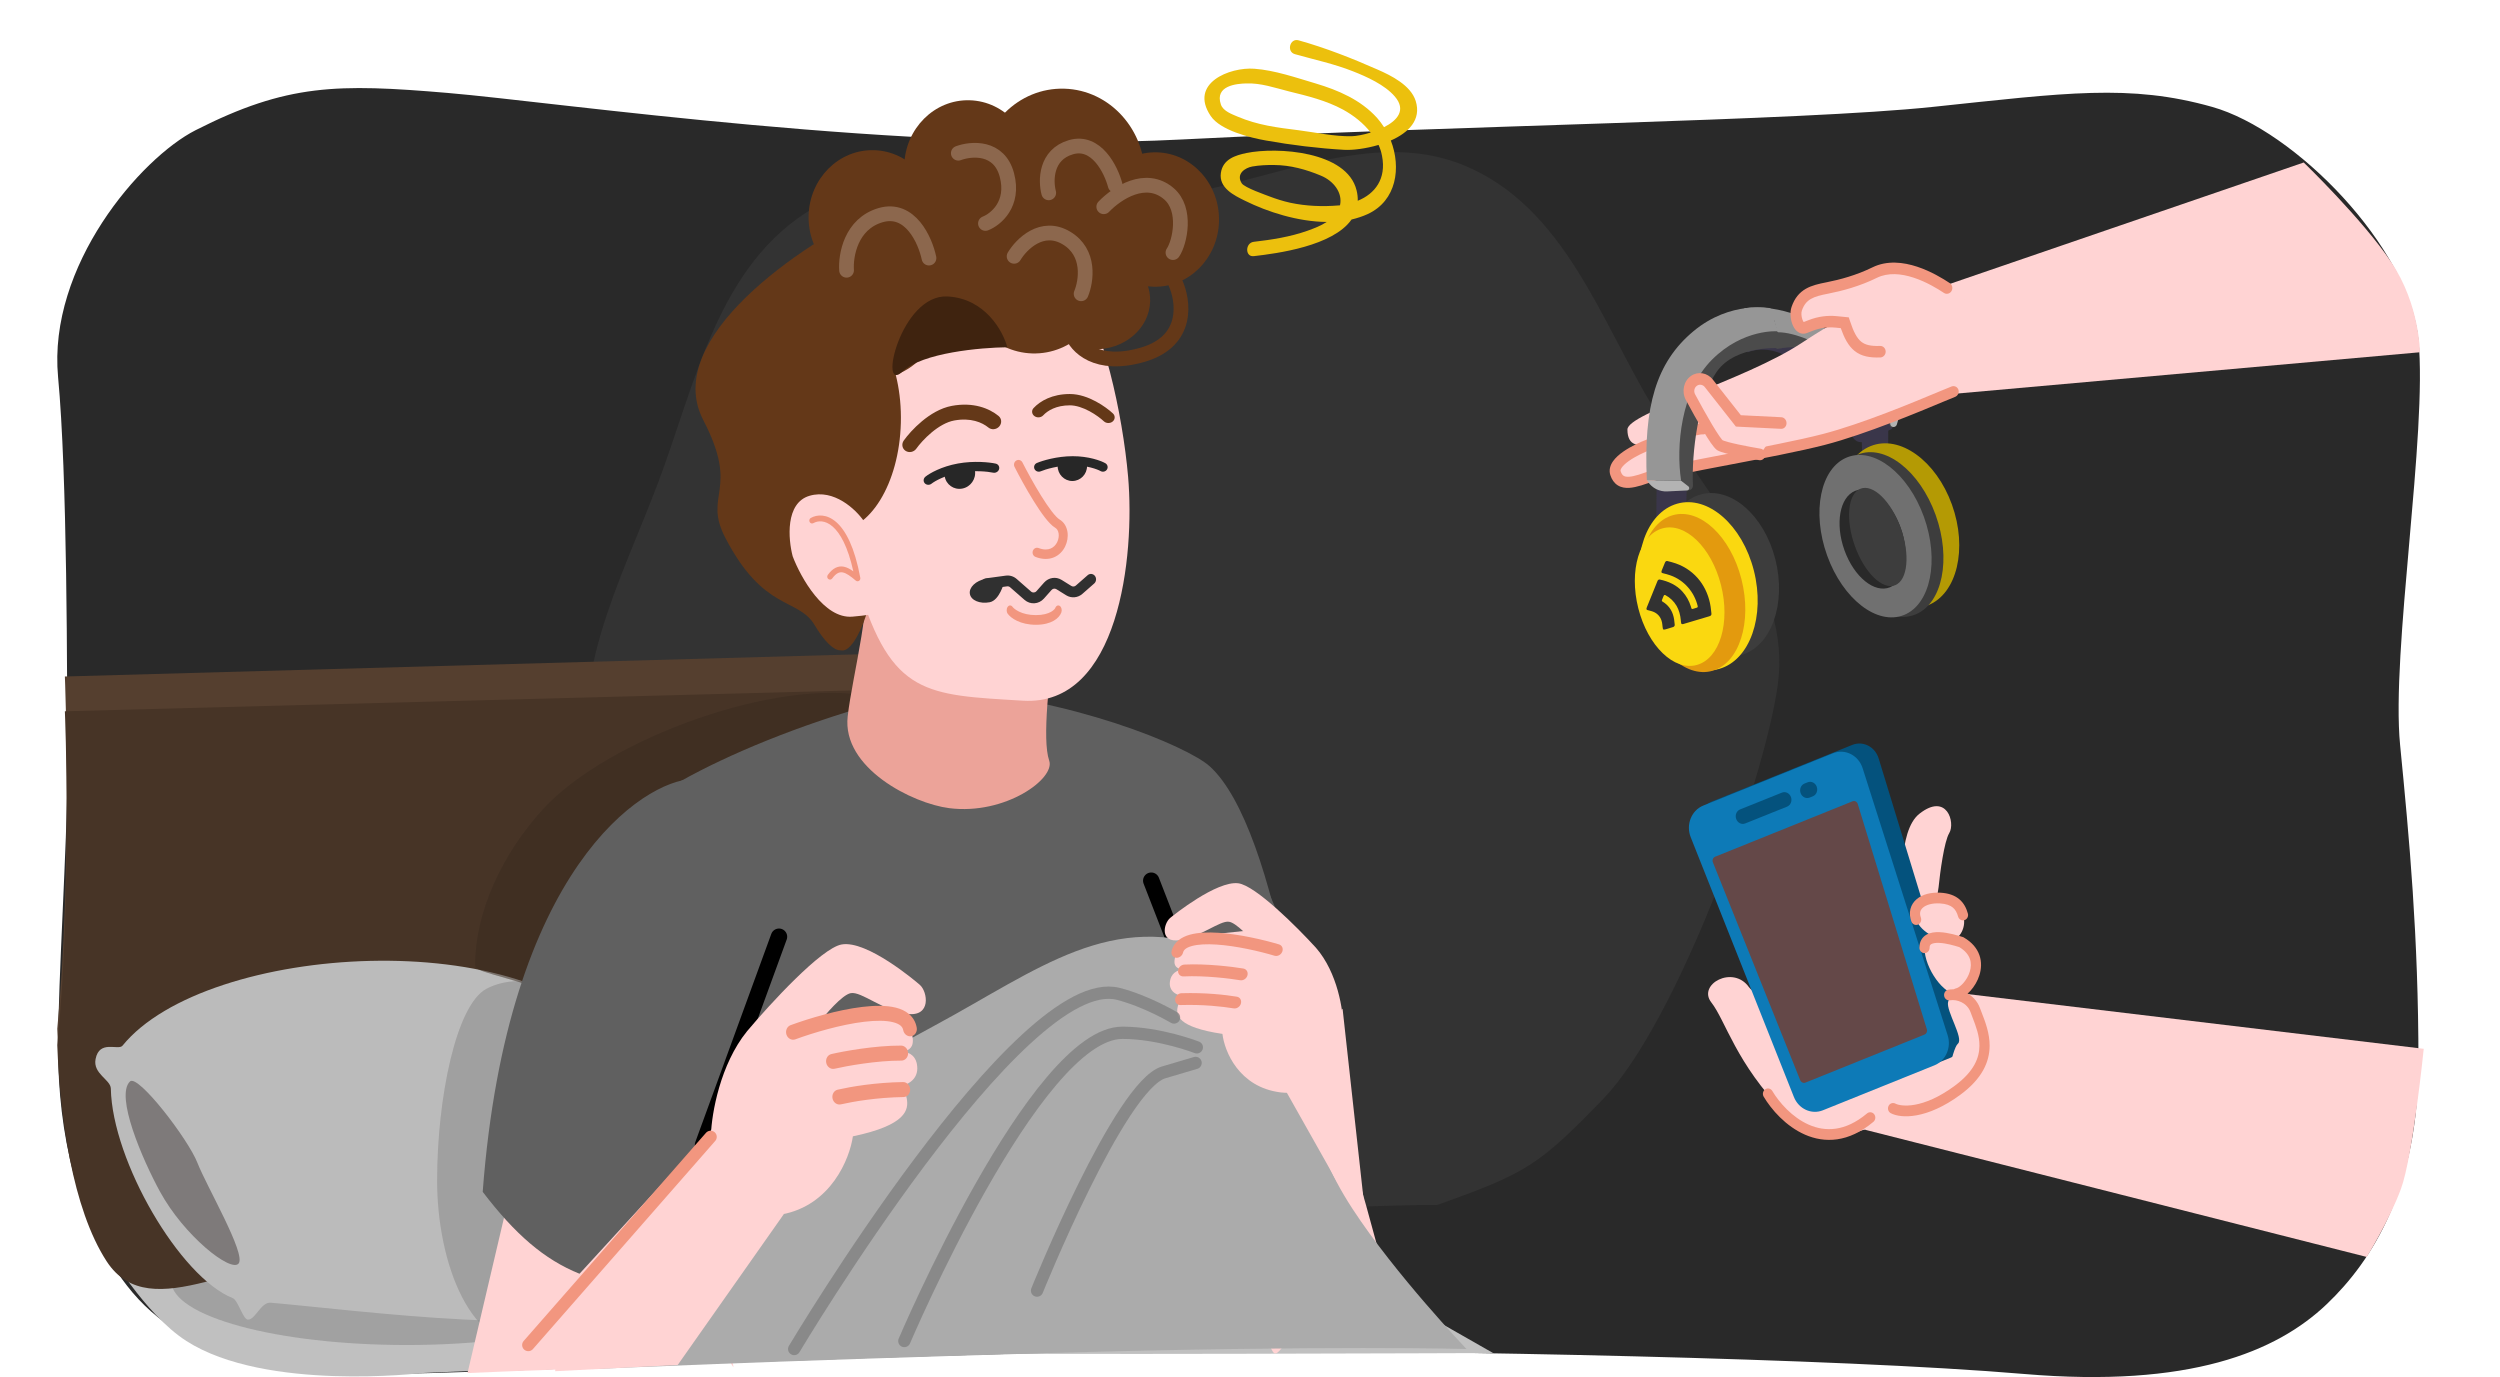 <svg width="305" height="168" viewBox="0 0 305 168" fill="none" xmlns="http://www.w3.org/2000/svg">
<path d="M7.086 46.006C8.205 57.941 8.205 81.621 8.205 94.881C8.205 102.648 7.086 119.66 7.086 127.844C7.086 138.074 9.323 148.872 15.474 156.829C22.743 166.232 35.044 167.627 46.786 167.627C57.41 167.627 118.358 164.785 147.434 164.785C176.51 164.785 223.948 165.677 246.963 167.627C267.093 169.332 277.717 164.963 283.868 159.103C289.459 153.775 295.051 144.894 295.051 129.55C295.051 114.205 293.932 102.27 292.814 90.903C291.696 79.537 296.169 52.826 295.051 41.459C293.932 30.093 279.954 15.884 269.889 13.043C259.824 10.201 251.996 11.338 235.78 13.043C219.565 14.748 177.814 15.306 144.079 17.021C110.53 18.727 68.034 12.475 54.614 11.338C41.195 10.201 35.044 10.201 23.861 15.885C17.151 19.295 5.814 32.428 7.086 46.006Z" fill="#292929"/>
<path d="M126.247 147C111.723 147 100.609 140.15 90.87 134.111C79.516 127.072 76.85 108.005 72.796 95.882C68.695 83.617 75.77 70.908 80.33 58.785C84.9 46.636 87.602 32.161 99.329 25.336C110.951 18.573 125.927 25.186 139.601 24.294C152.915 23.425 166.371 15.142 178.58 20.164C190.859 25.215 195.203 38.979 201.783 49.871C208.324 60.699 218.61 71.252 216.884 83.571C215.171 95.803 204.434 124.954 195.551 134.111C187.699 142.205 186.306 143.087 175.369 147C162.394 147 137.707 149.094 126.247 147Z" fill="#333333"/>
<path d="M238.695 121.116L295.695 127.954C295.695 127.954 294.362 141.137 292.915 145.047C291.467 148.956 288.744 153.349 288.744 153.349L227.11 137.721L238.695 121.116Z" fill="#FFD3D3"/>
<path d="M237.768 34.674L281.054 19.823C281.054 19.823 288.232 26.746 291.732 31.983C295.232 37.221 295.232 42.976 295.232 42.976L234.988 48.349L237.768 34.674Z" fill="#FFD3D3"/>
<path d="M13.012 152.372L153.89 148.954L182.159 165.07C182.159 165.07 121.915 165.314 116.817 165.07C111.72 164.826 51.476 167.512 51.476 167.512C51.476 167.512 32.41 169.801 22.744 163.605C17.604 160.31 13.012 152.372 13.012 152.372Z" fill="#C0C0C0"/>
<g opacity="0.8">
<ellipse cx="49.622" cy="156.279" rx="28.732" ry="7.814" fill="#C0C0C0"/>
<ellipse cx="49.622" cy="156.279" rx="28.732" ry="7.814" fill="black" fill-opacity="0.2"/>
</g>
<path d="M13.012 153.347C18.427 162.126 30.267 151.691 40.817 153.347C72.329 152.859 108.939 152.37 108.939 152.37L112.647 79.603L7.915 82.533C7.915 82.533 8.842 105.975 6.988 125.51C7.308 134.697 8.821 146.552 13.012 153.347Z" fill="#553F2F"/>
<path d="M13.012 153.884C18.426 162.202 30.267 152.314 40.817 153.884C72.329 153.421 108.939 152.958 108.939 152.958L112.646 84L7.914 86.777C7.914 86.777 8.841 108.991 6.988 127.504C7.307 136.21 8.82 147.444 13.012 153.884Z" fill="#473426"/>
<path d="M14.944 127.574C25.169 114.98 65.14 112.581 75.365 127.574C81.601 136.718 82.039 150.151 75.365 158.764C71.632 163.581 43.099 159.8 33.039 158.931C31.826 158.826 31.18 160.995 30.251 160.995C29.646 160.995 29.044 158.626 28.391 158.368C21.965 155.83 13.695 141.654 13.521 132.804C13.5 131.713 11.311 131.005 11.66 129.205C12.124 126.806 14.438 128.197 14.944 127.574Z" fill="#BBBBBB"/>
<path d="M162.695 145.166C159.695 104.832 144.916 91.347 138.943 91.126C116.941 86.703 127.275 134.257 134.151 157.106C148.34 157.915 154.796 155.654 162.695 145.166Z" fill="#606060"/>
<g opacity="0.5">
<path d="M71.866 129.908C71.866 139.967 70.075 164.008 65.221 164.008C57.466 165.183 53.329 154.091 53.329 144.031C53.329 133.972 55.646 122.581 59.354 120.628C63.696 118.341 71.866 119.849 71.866 129.908Z" fill="#A8A6A6"/>
<path d="M71.866 129.908C71.866 139.967 70.075 164.008 65.221 164.008C57.466 165.183 53.329 154.091 53.329 144.031C53.329 133.972 55.646 122.581 59.354 120.628C63.696 118.341 71.866 119.849 71.866 129.908Z" fill="black" fill-opacity="0.2"/>
</g>
<g opacity="0.5">
<path d="M106.159 84.977C106.159 97.059 83.319 128.697 70.476 122.094C59.866 118.493 57.963 118.676 57.963 117.699C57.963 111.35 61.201 104.201 66.305 98.651C74.176 90.092 94.991 82.578 106.159 84.977Z" fill="#473426"/>
<path d="M106.159 84.977C106.159 97.059 83.319 128.697 70.476 122.094C59.866 118.493 57.963 118.676 57.963 117.699C57.963 111.35 61.201 104.201 66.305 98.651C74.176 90.092 94.991 82.578 106.159 84.977Z" fill="black" fill-opacity="0.2"/>
</g>
<path d="M57.037 167.512L63.832 138.579L72.752 116.233L89.476 117.997L80.556 153.28L87.981 164.539C89.478 165.352 89.476 166.805 89.476 166.805L87.981 164.539C86.73 163.86 84.431 163.628 80.207 165.07C74.58 166.99 73.719 167.023 70.939 167.023C68.159 167.023 57.037 167.512 57.037 167.512Z" fill="#FFD3D3"/>
<path d="M75.734 101.363C76.682 97.432 94.402 88.263 114.22 84C130.724 85.058 144.92 91.077 147.589 93.492C155.821 100.937 160.715 133.679 160.715 155.536C160.715 162.14 176.566 152.063 131.183 155.536C94.637 158.332 75.734 166.937 75.734 164.581C75.734 148.603 69.994 125.153 75.734 101.363Z" fill="#606060"/>
<path d="M58.89 145.406C61.872 105.875 78.521 95.259 84.457 95.042C106.322 90.708 94.09 134.714 87.257 157.109C73.156 157.902 66.74 155.685 58.89 145.406Z" fill="#606060"/>
<path d="M95.037 114.279L85.768 139.674" stroke="black" stroke-width="2" stroke-linecap="round"/>
<path d="M140.451 107.442L148.793 128.93" stroke="black" stroke-width="2" stroke-linecap="round"/>
<path d="M170.004 161.523C170.004 157.406 163.314 135.648 163.314 135.648L154.395 113.302L137.671 115.067L146.59 150.35L137.671 163.875C137.671 163.875 142.298 158.357 151.573 161.523C157.2 163.443 153.507 168.579 158.524 161.523C163.542 154.466 170.004 165.639 170.004 161.523Z" fill="#FFD3D3"/>
<path d="M127.997 92.78C127.11 90.193 128.052 82.681 128.65 77.482C121.774 78.204 109.991 71.525 105.39 68.537C106.611 72.969 104 82.266 103.418 87.397C102.704 93.692 111.323 98.03 115.82 98.597C122.641 99.457 128.802 94.981 127.997 92.78Z" fill="#ECA399"/>
<path d="M85.802 51.257C80.622 41.292 97.978 29.681 106.713 25.659L106.461 71.826C106.01 74.871 104.166 79.807 102.534 79.333C102.534 79.333 101.39 79.614 99.379 76.25C97.367 72.886 93.165 74.647 88.483 65.599C85.716 60.253 90.319 59.944 85.802 51.257Z" fill="#643818"/>
<path d="M137.631 58.182C136.966 50.457 134.501 39.47 131.426 35.597C129.833 33.459 118.96 33.182 107.085 36.669C95.283 40.136 100.625 57.871 104.654 71.249L104.728 71.494C108.766 84.899 113.04 84.769 124.796 85.485C136.553 86.201 138.462 67.839 137.631 58.182Z" fill="#FFD3D3"/>
<path d="M125.868 20.649C125.752 25.176 122.177 28.748 117.881 28.626C113.585 28.504 110.196 24.736 110.312 20.209C110.427 15.682 114.003 12.111 118.299 12.232C122.594 12.354 125.983 16.122 125.868 20.649Z" fill="#643818"/>
<path d="M139.674 21.753C139.524 27.634 134.879 32.273 129.299 32.115C123.718 31.957 119.316 27.062 119.466 21.181C119.616 15.3 124.261 10.661 129.842 10.819C135.422 10.976 139.824 15.872 139.674 21.753Z" fill="#643818"/>
<path d="M148.718 27.002C148.603 31.529 145.027 35.1 140.731 34.979C136.436 34.857 133.047 31.088 133.162 26.561C133.277 22.034 136.853 18.463 141.149 18.585C145.445 18.706 148.834 22.475 148.718 27.002Z" fill="#643818"/>
<path d="M140.318 36.75C140.233 40.096 137.135 42.723 133.4 42.617C129.665 42.511 126.706 39.713 126.791 36.367C126.876 33.021 129.973 30.394 133.709 30.5C137.444 30.606 140.403 33.404 140.318 36.75Z" fill="#643818"/>
<path d="M134.971 34.102C134.841 39.219 130.798 43.256 125.942 43.119C121.086 42.981 117.256 38.721 117.386 33.604C117.516 28.486 121.559 24.449 126.415 24.587C131.271 24.724 135.102 28.984 134.971 34.102Z" fill="#643818"/>
<path d="M122.177 32.67C122.062 37.197 118.486 40.769 114.19 40.647C109.895 40.526 106.506 36.757 106.621 32.23C106.737 27.703 110.312 24.132 114.608 24.253C118.904 24.375 122.293 28.143 122.177 32.67Z" fill="#643818"/>
<path d="M114.592 38.163C114.477 42.69 110.901 46.261 106.605 46.14C102.309 46.018 98.921 42.25 99.036 37.723C99.151 33.196 102.727 29.624 107.023 29.746C111.319 29.867 114.707 33.636 114.592 38.163Z" fill="#643818"/>
<path d="M109.904 51.585C109.715 58.994 106.08 64.902 101.784 64.78C97.488 64.658 94.159 58.553 94.348 51.144C94.537 43.735 98.172 37.827 102.468 37.949C106.764 38.071 110.093 44.175 109.904 51.585Z" fill="#643818"/>
<path d="M127.943 23.526C127.553 22.05 127.548 18.871 130.65 17.96C133.751 17.049 135.547 20.68 136.058 22.61" stroke="#8C674D" stroke-width="1.798" stroke-linecap="round"/>
<path d="M134.659 25.223C136.298 23.518 139.792 21.244 142.594 23.626C144.84 25.535 143.939 29.591 143.102 30.816" stroke="#8C674D" stroke-width="1.798" stroke-linecap="round"/>
<path d="M123.723 31.271C124.608 29.788 127.121 27.264 130.095 29.032C133.07 30.8 132.536 34.309 131.896 35.842" stroke="#8C674D" stroke-width="1.798" stroke-linecap="round"/>
<path d="M110.108 45.328C112.516 43.032 119.634 42.398 122.893 42.367C122.373 40.402 120.187 36.41 115.6 36.168C109.867 35.866 107.098 48.198 110.108 45.328Z" fill="#3F230F"/>
<path d="M98.763 60.486C101.739 59.612 104.399 62.148 105.357 63.525L106.479 74.502C107.104 74.62 107.483 74.931 103.999 75.231C100.515 75.53 97.687 70.451 96.709 67.874C96.154 65.775 95.788 61.36 98.763 60.486Z" fill="#FFD3D3"/>
<path fillRule="evenodd" clipRule="evenodd" d="M102.031 63.705C100.866 62.681 99.67 62.758 98.909 63.196C98.745 63.291 98.685 63.507 98.774 63.68C98.864 63.853 99.07 63.916 99.234 63.822C99.753 63.523 100.648 63.419 101.598 64.252C102.481 65.029 103.43 66.637 104.105 69.701C103.721 69.426 103.334 69.213 102.943 69.136C102.605 69.071 102.264 69.106 101.927 69.277C101.596 69.444 101.288 69.733 100.991 70.14C100.877 70.296 100.905 70.52 101.053 70.64C101.201 70.76 101.413 70.731 101.527 70.575C101.784 70.223 102.014 70.023 102.22 69.919C102.419 69.818 102.613 69.797 102.82 69.838C103.267 69.925 103.767 70.291 104.412 70.838C104.523 70.932 104.678 70.943 104.799 70.865C104.921 70.788 104.984 70.639 104.956 70.492C104.266 66.754 103.176 64.71 102.031 63.705Z" fill="#F2967F"/>
<path d="M116.914 18.692C118.5 18.104 121.905 17.814 122.842 21.355C123.778 24.896 121.487 26.768 120.225 27.261" stroke="#8C674D" stroke-width="1.798" stroke-linecap="round"/>
<path d="M143.357 34.411C144.418 36.668 145.119 41.6 139.432 43.27C133.746 44.94 131.268 42.243 130.74 40.685" stroke="#643818" stroke-width="1.798" stroke-linecap="round"/>
<path fillRule="evenodd" clipRule="evenodd" d="M123.998 56.179C124.264 56.029 124.596 56.136 124.738 56.417C125.261 57.449 126.124 59.044 127.01 60.47C127.453 61.183 127.896 61.845 128.301 62.37C128.719 62.914 129.052 63.249 129.268 63.378C129.834 63.714 130.138 64.291 130.231 64.891C130.323 65.484 130.217 66.127 129.942 66.683C129.666 67.243 129.206 67.737 128.574 67.998C127.938 68.261 127.176 68.268 126.334 67.945C126.05 67.837 125.903 67.506 126.006 67.206C126.11 66.907 126.424 66.752 126.708 66.861C127.341 67.103 127.824 67.069 128.174 66.924C128.53 66.777 128.801 66.495 128.971 66.15C129.144 65.8 129.202 65.409 129.151 65.078C129.1 64.752 128.952 64.514 128.73 64.383C128.317 64.137 127.874 63.647 127.451 63.098C127.013 62.53 126.547 61.832 126.093 61.102C125.186 59.64 124.306 58.014 123.773 56.96C123.63 56.679 123.731 56.33 123.998 56.179Z" fill="#F2967F"/>
<path d="M114.207 26.739C114.092 31.266 110.516 34.837 106.22 34.715C101.924 34.594 98.535 30.825 98.651 26.298C98.766 21.771 102.342 18.2 106.638 18.322C110.934 18.443 114.322 22.212 114.207 26.739Z" fill="#643818"/>
<path d="M103.281 32.972C103.154 31.174 103.804 27.314 107.423 26.251C111.042 25.188 112.872 29.298 113.335 31.487" stroke="#8C674D" stroke-width="1.798" stroke-linecap="round"/>
<path fillRule="evenodd" clipRule="evenodd" d="M113.665 52.752C112.811 53.462 112.136 54.251 111.789 54.738C111.49 55.16 110.904 55.279 110.482 55.005C110.059 54.731 109.959 54.168 110.258 53.747C110.695 53.133 111.484 52.217 112.478 51.391C113.461 50.574 114.734 49.771 116.133 49.514C118.746 49.034 120.677 49.81 121.826 50.749C122.214 51.066 122.251 51.639 121.908 52.029C121.565 52.418 120.972 52.477 120.584 52.159C119.82 51.535 118.435 50.929 116.41 51.301C115.49 51.47 114.53 52.034 113.665 52.752Z" fill="#643818"/>
<path fillRule="evenodd" clipRule="evenodd" d="M121.888 57.237C121.975 56.931 121.787 56.627 121.469 56.559C120.736 56.4 118.838 56.188 116.852 56.551C114.861 56.914 113.426 57.736 112.909 58.151C112.651 58.358 112.609 58.716 112.815 58.952C113.021 59.188 113.397 59.212 113.654 59.005C114 58.728 115.237 57.992 117.026 57.666C118.819 57.338 120.548 57.534 121.156 57.666C121.474 57.735 121.802 57.542 121.888 57.237Z" fill="#272727"/>
<path d="M118.946 57.411C119.105 58.437 118.406 59.42 117.385 59.609C116.364 59.797 115.407 59.118 115.248 58.093C115.089 57.067 116.971 56.94 116.971 56.94C116.971 56.94 118.787 56.386 118.946 57.411Z" fill="#272727"/>
<path fillRule="evenodd" clipRule="evenodd" d="M132.912 50.163C133.688 50.579 134.33 51.079 134.67 51.397C134.963 51.672 135.449 51.681 135.755 51.417C136.061 51.153 136.071 50.716 135.777 50.441C135.349 50.04 134.6 49.46 133.697 48.977C132.804 48.498 131.679 48.07 130.522 48.07C128.36 48.07 126.903 48.92 126.096 49.784C125.824 50.076 125.866 50.512 126.19 50.757C126.515 51.002 126.999 50.964 127.272 50.672C127.809 50.097 128.846 49.451 130.522 49.451C131.283 49.451 132.126 49.743 132.912 50.163Z" fill="#643818"/>
<path fillRule="evenodd" clipRule="evenodd" d="M126.208 57.214C126.081 56.932 126.214 56.604 126.505 56.481C127.176 56.197 128.942 55.656 130.876 55.656C132.815 55.656 134.296 56.199 134.847 56.51C135.122 56.665 135.214 57.005 135.054 57.271C134.894 57.536 134.542 57.626 134.268 57.471C133.899 57.263 132.619 56.768 130.876 56.768C129.13 56.768 127.522 57.265 126.966 57.5C126.675 57.623 126.336 57.495 126.208 57.214Z" fill="#272727"/>
<path d="M129.032 56.854C129.032 57.864 129.835 58.683 130.826 58.683C131.817 58.683 132.621 57.864 132.621 56.854C132.621 55.843 130.826 56.053 130.826 56.053C130.826 56.053 129.032 55.843 129.032 56.854Z" fill="#272727"/>
<path fillRule="evenodd" clipRule="evenodd" d="M130.703 71.486C130.877 71.594 131.097 71.576 131.252 71.439L132.695 70.173C132.961 69.94 133.355 69.978 133.576 70.257C133.796 70.537 133.76 70.952 133.495 71.185L132.052 72.451C131.491 72.944 130.696 73.011 130.067 72.62L128.884 71.884C128.691 71.764 128.445 71.801 128.292 71.974L127.357 73.027C126.732 73.731 125.694 73.8 124.991 73.184L123.233 71.646C123.131 71.556 122.998 71.516 122.867 71.534L120.418 71.866C120.076 71.913 119.763 71.658 119.719 71.297C119.674 70.937 119.916 70.606 120.258 70.56L122.707 70.227C123.183 70.163 123.663 70.309 124.032 70.632L125.789 72.17C125.984 72.341 126.271 72.322 126.444 72.127L127.379 71.074C127.932 70.45 128.822 70.316 129.52 70.75L130.703 71.486Z" fill="#303030"/>
<path d="M118.323 72.452C118.456 73.243 119.537 73.701 120.737 73.475C121.937 73.25 122.493 71.084 122.493 71.084C122.493 71.084 121.453 70.388 120.253 70.614C119.054 70.839 118.189 71.662 118.323 72.452Z" fill="#303030"/>
<path fillRule="evenodd" clipRule="evenodd" d="M129.298 73.926C129.091 73.78 128.839 73.898 128.735 74.189C128.735 74.189 128.735 74.189 128.735 74.19C128.731 74.198 128.704 74.253 128.627 74.338C128.544 74.428 128.416 74.538 128.229 74.644C127.856 74.855 127.265 75.043 126.382 75.043C124.601 75.043 123.705 74.281 123.53 74.036C123.367 73.806 123.101 73.806 122.937 74.036C122.773 74.266 122.773 74.64 122.937 74.87C123.322 75.412 124.469 76.223 126.382 76.223C127.346 76.223 128.049 76.018 128.543 75.737C129.02 75.467 129.35 75.099 129.486 74.717C129.589 74.426 129.505 74.071 129.298 73.926Z" fill="#F2967F"/>
<path d="M114.063 125.099C93.82 136.018 96.305 136.283 80.788 154.767C76.902 159.396 72.329 167.023 72.329 167.023C72.329 167.023 93.646 166.046 127.939 165.07C162.232 164.093 178.915 164.581 178.915 164.581C178.915 164.581 170.23 155.478 165.012 147.488C153.061 129.189 167.643 123.544 148.819 116.028C135.717 110.797 126.618 118.328 114.063 125.099Z" fill="#ABABAB"/>
<path d="M153.027 8.386C155.509 8.565 158.123 9.477 160.504 10.179C163.263 11.001 166.021 12.181 168.01 14.393C168.315 14.737 168.591 15.11 168.853 15.514C170.479 14.692 171.597 13.422 170.159 11.763C168.94 10.343 166.704 9.342 165.063 8.7C162.769 7.788 160.344 7.28 157.978 6.608C156.918 6.309 157.368 4.62 158.428 4.919C161.695 5.831 164.961 7.116 168.069 8.49C169.709 9.208 172.105 10.388 172.715 12.316C173.441 14.632 171.815 16.201 169.68 17.142C170.958 20.445 170.406 24.479 166.849 26.123C166.225 26.407 165.571 26.616 164.889 26.781C162.624 30.023 155.829 30.92 152.968 31.249C151.879 31.383 151.894 29.62 152.968 29.5C155.175 29.246 157.382 28.902 159.502 28.155C160.33 27.857 161.128 27.558 161.854 27.079C158.37 27.05 154.667 25.869 151.894 24.494C150.587 23.852 148.671 22.94 148.947 21.087C149.193 19.429 150.703 18.951 152.068 18.667C155.785 17.904 164.323 18.427 165.499 23.209C165.615 23.672 165.658 24.091 165.644 24.494C167.749 23.643 169.157 21.82 168.606 19.01C168.519 18.547 168.373 18.099 168.185 17.68C166.617 18.144 165.005 18.338 163.974 18.278C160.852 18.099 157.527 17.695 154.449 17.142C152.576 16.814 148.874 15.917 147.698 14.139C145.026 10.149 150.036 8.162 153.027 8.386ZM161.157 21.431C159.342 20.669 157.426 20.146 155.466 20.131C154.595 20.116 153.651 20.161 152.794 20.31C151.923 20.46 150.761 21.192 151.487 22.358C151.821 22.895 154.493 23.807 154.856 23.956C155.684 24.27 156.526 24.539 157.397 24.733C159.342 25.152 161.346 25.227 163.321 25.062C163.379 25.062 163.422 25.047 163.48 25.047C163.829 23.538 162.711 22.074 161.157 21.431ZM148.947 12.749C149.222 13.571 150.34 13.945 150.994 14.229C153.462 15.275 155.785 15.559 158.413 15.887C160.533 16.156 162.769 16.664 164.903 16.619C165.441 16.605 166.312 16.455 167.226 16.171C166.326 15.006 165.107 14.064 163.858 13.377C161.796 12.256 159.502 11.703 157.252 11.15C155.538 10.717 153.796 10.104 152.025 10.179C150.907 10.209 148.163 10.433 148.947 12.749Z" fill="#ECC00D"/>
<path d="M102.67 115.227C100.184 115.68 93.945 122.474 91.136 125.815C87.844 129.881 86.833 135.869 86.739 138.354C87.105 142.08 89.343 149.257 95.362 148.161C101.382 147.065 103.664 141.353 104.052 138.633C110.562 137.268 110.886 135.403 110.622 134.006C110.411 132.889 109.9 132.572 109.671 132.554C111.143 132.286 112.156 131.379 111.859 129.808C111.621 128.551 110.558 128.299 110.056 128.33C112.183 127.943 111.165 126.142 110.835 124.396C110.571 122.999 103.351 124.193 99.774 124.965C100.678 123.777 102.746 121.354 103.793 121.163C105.102 120.925 107.757 123.331 110.703 123.698C113.649 124.064 113.166 120.992 112.235 120.168C111.777 119.762 105.778 114.661 102.67 115.227Z" fill="#FFD3D3"/>
<path fillRule="evenodd" clipRule="evenodd" d="M109.966 129.394C106.964 129.381 103.28 130.05 101.816 130.387C101.364 130.491 100.911 130.174 100.803 129.679C100.696 129.184 100.975 128.698 101.427 128.594C102.941 128.245 106.756 127.549 109.929 127.562C110.394 127.564 110.778 127.976 110.789 128.482C110.799 128.988 110.431 129.396 109.966 129.394Z" fill="#F2967F"/>
<path fillRule="evenodd" clipRule="evenodd" d="M110.235 133.84C106.944 133.897 104.166 134.375 102.58 134.733C102.127 134.835 101.675 134.516 101.569 134.021C101.464 133.526 101.745 133.042 102.197 132.94C103.862 132.565 106.746 132.069 110.164 132.011C110.629 132.003 111.021 132.406 111.04 132.911C111.06 133.416 110.699 133.832 110.235 133.84Z" fill="#F2967F"/>
<path fillRule="evenodd" clipRule="evenodd" d="M105.423 124.657C102.579 124.998 99.239 125.987 97.027 126.801C96.591 126.961 96.108 126.704 95.949 126.227C95.79 125.749 96.014 125.232 96.45 125.071C98.721 124.236 102.187 123.204 105.195 122.843C106.688 122.664 108.146 122.64 109.306 122.936C110.463 123.23 111.576 123.926 111.839 125.364C111.93 125.86 111.635 126.332 111.18 126.418C110.724 126.503 110.281 126.17 110.19 125.674C110.122 125.3 109.844 124.936 108.963 124.711C108.085 124.487 106.855 124.485 105.423 124.657Z" fill="#F2967F"/>
<path d="M68.494 157.802L87.147 137.469L95.616 148.138L82.685 166.521L67.731 167.288L68.494 157.802Z" fill="#FFD3D3"/>
<path d="M151.062 107.76C153.164 108.022 158.256 113.11 160.54 115.62C163.211 118.682 163.88 123.332 163.881 125.274C163.45 128.204 161.316 133.907 156.228 133.272C151.14 132.638 149.382 128.25 149.138 126.136C143.642 125.309 143.426 123.861 143.695 122.757C143.911 121.875 144.356 121.608 144.551 121.585C143.307 121.43 142.474 120.758 142.777 119.517C143.019 118.524 143.932 118.287 144.358 118.293C142.561 118.069 143.484 116.621 143.821 115.242C144.09 114.138 150.196 114.805 153.216 115.276C152.485 114.379 150.802 112.559 149.917 112.449C148.811 112.311 146.475 114.293 143.956 114.69C141.437 115.086 141.946 112.663 142.765 111.984C143.167 111.649 148.435 107.433 151.062 107.76Z" fill="#FFD3D3"/>
<path fillRule="evenodd" clipRule="evenodd" d="M144.397 119.124C146.953 118.997 150.069 119.381 151.304 119.59C151.686 119.655 152.082 119.387 152.189 118.993C152.296 118.599 152.073 118.227 151.691 118.162C150.413 117.946 147.187 117.545 144.485 117.679C144.09 117.698 143.749 118.038 143.725 118.437C143.7 118.836 144.001 119.143 144.397 119.124Z" fill="#F2967F"/>
<path fillRule="evenodd" clipRule="evenodd" d="M144.023 122.616C146.823 122.533 149.173 122.802 150.512 123.023C150.894 123.085 151.289 122.817 151.394 122.423C151.5 122.029 151.275 121.658 150.893 121.596C149.488 121.365 147.048 121.085 144.139 121.172C143.744 121.183 143.398 121.516 143.366 121.915C143.334 122.314 143.628 122.628 144.023 122.616Z" fill="#F2967F"/>
<path fillRule="evenodd" clipRule="evenodd" d="M148.419 115.237C150.829 115.396 153.643 116.046 155.5 116.601C155.866 116.71 156.285 116.489 156.436 116.107C156.586 115.725 156.411 115.327 156.045 115.218C154.138 114.647 151.219 113.969 148.669 113.801C147.403 113.718 146.163 113.755 145.166 114.032C144.172 114.309 143.203 114.9 142.934 116.042C142.841 116.436 143.078 116.796 143.463 116.846C143.848 116.896 144.236 116.616 144.329 116.222C144.399 115.925 144.646 115.627 145.403 115.417C146.158 115.207 147.205 115.157 148.419 115.237Z" fill="#F2967F"/>
<path d="M166.749 149.887L163.796 123.07L155.771 131.143L163.063 144.078L166.749 149.887Z" fill="#FFD3D3"/>
<path d="M64.451 164.093L86.695 138.698" stroke="#F2967F" stroke-width="1.5" stroke-linecap="round"/>
<path d="M96.89 164.581C96.89 164.581 124.521 118.22 136.428 121.251C139.83 122.117 143.232 124.137 143.232 124.137" stroke="#818181" stroke-opacity="0.8" stroke-width="1.5" stroke-linecap="round"/>
<path d="M110.329 163.605C110.329 163.605 126.324 126 136.929 126C141.471 126 146.012 127.776 146.012 127.776" stroke="#818181" stroke-opacity="0.8" stroke-width="1.5" stroke-linecap="round"/>
<path d="M126.519 157.455C126.519 157.455 136.627 132.409 141.973 130.829C144.661 130.034 145.861 129.678 145.861 129.678" stroke="#818181" stroke-opacity="0.8" stroke-width="1.5" stroke-linecap="round"/>
<path d="M19.516 145.376C22.46 150.777 28.202 155.309 29.117 154.14C30.031 152.972 25.231 144.792 24.088 141.87C22.945 138.948 16.828 131.006 15.859 131.936C14.03 133.689 17.354 141.409 19.516 145.376Z" fill="#7E7A7A"/>
<path d="M227.214 56.784L227.117 52.896L230.37 51.665L230.355 55.114L227.214 56.784Z" fill="#3A364A"/>
<path d="M227.513 53.846L230.833 52.316C229.147 47.05 223.17 37.255 212.744 40.199L213.207 42.977C218.545 41.006 223.918 48.46 226.011 53.257C226.264 53.837 226.933 54.114 227.513 53.846Z" fill="#3A364A"/>
<ellipse rx="6.91" ry="10.321" transform="matrix(0.928 -0.372 0.339 0.941 231.724 64.132)" fill="#B49A04"/>
<path d="M230.586 51.985C229.275 47.956 224.759 41.046 216.746 42.571L216.154 39.329C225.027 38.519 230.054 46.893 231.241 51.547C231.308 51.808 231.146 52.073 230.888 52.146C230.759 52.182 230.628 52.112 230.586 51.985Z" fill="#4B4B4B"/>
<path d="M230.488 50.378C229.374 45.995 221.086 40.535 216.915 40.535L212.744 37.604C221.744 36.498 230.437 45.694 231.746 50.649L230.488 50.378Z" fill="#969696"/>
<ellipse rx="6.45" ry="10.367" transform="matrix(0.928 -0.372 0.339 0.941 230.159 65.213)" fill="#3D3D3D"/>
<ellipse rx="6.359" ry="10.221" transform="matrix(0.928 -0.372 0.339 0.941 228.814 65.414)" fill="#707070"/>
<ellipse rx="3.694" ry="6.254" transform="matrix(0.928 -0.372 0.339 0.941 228.454 65.765)" fill="#292929"/>
<ellipse rx="3.007" ry="6.254" transform="matrix(0.928 -0.372 0.339 0.941 229.091 65.51)" fill="#3D3D3D"/>
<path d="M230.612 51.724L230.488 50.378L231.746 50.649L231.416 51.785C231.375 51.927 231.264 52.038 231.124 52.078C230.879 52.147 230.636 51.979 230.612 51.724Z" fill="#B3B3B3"/>
<path d="M237.805 101.643C237.189 102.659 236.683 106.465 236.507 108.241C235.951 112.812 233.592 112.934 232.482 112.424C231.926 108.919 231.486 101.382 234.171 99.275C237.527 96.641 238.576 100.373 237.805 101.643Z" fill="#FFD3D3"/>
<path d="M217.707 135.76C222.425 140.552 228.217 137.955 230.523 136.058C239.91 136.645 239.943 130.428 238.785 127.246C230.96 125.898 214.923 122.65 213.376 120.442C211.442 117.68 207.052 120.098 208.782 122.297C210.511 124.497 211.809 129.769 217.707 135.76Z" fill="#FFD3D3"/>
<path d="M225.985 90.876L208.868 97.773C207.582 98.291 206.965 99.843 207.505 101.2L220.333 133.442C220.85 134.742 222.239 135.381 223.471 134.885L237.935 129.056C239.144 128.569 239.774 127.159 239.372 125.842L229.197 92.531C228.762 91.105 227.294 90.349 225.985 90.876Z" fill="#04527D"/>
<path d="M223.63 91.898L207.806 98.276C206.356 98.86 205.658 100.608 206.266 102.137L218.855 133.83C219.437 135.295 221.005 136.014 222.395 135.454L236.003 129.969C237.38 129.414 238.091 127.801 237.616 126.31L227.242 93.725C226.737 92.139 225.094 91.308 223.63 91.898Z" fill="#0D7AB7"/>
<path d="M211.818 99.921C211.645 99.448 211.856 98.924 212.29 98.749L217.398 96.698C217.832 96.524 218.324 96.766 218.497 97.239C218.67 97.711 218.458 98.236 218.024 98.41L212.916 100.461C212.482 100.635 211.99 100.394 211.818 99.921Z" fill="#04527D"/>
<path d="M219.676 96.765C219.503 96.293 219.715 95.768 220.149 95.594L220.542 95.436C220.976 95.262 221.468 95.504 221.64 95.976C221.813 96.449 221.602 96.974 221.168 97.148L220.775 97.305C220.341 97.48 219.849 97.238 219.676 96.765Z" fill="#04527D"/>
<path d="M226.005 97.76L209.244 104.521C208.987 104.625 208.864 104.934 208.972 105.203L219.631 131.797C219.734 132.054 220.011 132.179 220.256 132.08L234.791 126.218C235.032 126.12 235.158 125.839 235.078 125.578L226.645 98.087C226.558 97.804 226.266 97.655 226.005 97.76Z" fill="#644848"/>
<path d="M234.788 115.628C234.795 113.581 238.098 114.567 239.278 114.942C242.849 117.012 240.211 120.951 238.745 121.224C237.279 121.497 234.779 118.185 234.788 115.628Z" fill="#FFD3D3"/>
<path d="M236.694 109.565C238.465 109.663 239.169 110.497 239.484 111.635C239.986 113.013 239.103 114.635 237.976 114.774C236.848 114.913 234.369 113.846 233.767 112.191C233.165 110.537 234.597 109.45 236.694 109.565Z" fill="#FFD3D3"/>
<path fillRule="evenodd" clipRule="evenodd" d="M233.827 109.703C234.533 109.101 235.588 108.846 236.726 108.909C237.698 108.962 238.453 109.223 239.019 109.694C239.588 110.166 239.899 110.795 240.08 111.449C240.177 111.796 239.988 112.16 239.658 112.262C239.328 112.363 238.983 112.164 238.887 111.817C238.753 111.333 238.554 110.976 238.249 110.722C237.942 110.467 237.46 110.261 236.661 110.217C235.701 110.164 234.992 110.395 234.609 110.722C234.425 110.879 234.321 111.051 234.277 111.23C234.232 111.409 234.235 111.647 234.347 111.955C234.47 112.292 234.309 112.671 233.989 112.801C233.668 112.93 233.309 112.761 233.186 112.424C232.997 111.904 232.953 111.386 233.073 110.899C233.194 110.413 233.466 110.01 233.827 109.703Z" fill="#F2967F"/>
<path d="M241.697 125.205C243.193 129.319 239.578 132.615 237.583 133.748C237.048 134.08 238.106 127.966 238.861 127.333C239.615 126.701 237.406 123.333 237.666 122.245C237.927 121.156 239.826 120.061 241.697 125.205Z" fill="#FFD3D3"/>
<path fillRule="evenodd" clipRule="evenodd" d="M237.185 121.501C237.127 121.144 237.355 120.806 237.694 120.745C238.98 120.514 240.894 121.168 241.56 122.999C241.625 123.176 241.699 123.368 241.779 123.574C242.193 124.636 242.748 126.065 242.735 127.611C242.717 129.551 241.831 131.589 239.183 133.544C235.047 136.596 231.901 136.46 230.675 135.809C230.369 135.646 230.246 135.252 230.4 134.929C230.555 134.606 230.929 134.476 231.235 134.639C231.896 134.99 234.54 135.371 238.469 132.471C240.862 130.705 241.479 129.03 241.491 127.599C241.503 126.343 241.064 125.206 240.654 124.141C240.566 123.914 240.48 123.69 240.399 123.468C239.997 122.362 238.759 121.883 237.902 122.037C237.564 122.097 237.243 121.858 237.185 121.501Z" fill="#F2967F"/>
<path fillRule="evenodd" clipRule="evenodd" d="M236.617 113.723C237.681 113.764 238.873 114.13 239.458 114.315L239.521 114.335L239.578 114.369C240.576 114.947 241.198 115.693 241.491 116.533C241.782 117.366 241.723 118.216 241.492 118.961C241.262 119.702 240.854 120.368 240.4 120.871C239.961 121.356 239.408 121.766 238.854 121.869C238.516 121.932 238.193 121.695 238.134 121.338C238.074 120.982 238.299 120.642 238.638 120.579C238.817 120.546 239.143 120.361 239.499 119.967C239.84 119.59 240.144 119.09 240.31 118.554C240.475 118.021 240.498 117.481 240.324 116.985C240.158 116.507 239.785 115.998 239.035 115.549C238.431 115.359 237.424 115.065 236.571 115.032C236.122 115.015 235.807 115.075 235.625 115.18C235.545 115.226 235.5 115.275 235.472 115.326C235.443 115.378 235.411 115.469 235.41 115.63C235.409 115.992 235.13 116.284 234.786 116.283C234.443 116.282 234.166 115.987 234.167 115.626C234.168 115.275 234.241 114.949 234.398 114.665C234.557 114.38 234.78 114.173 235.029 114.03C235.506 113.756 236.092 113.702 236.617 113.723Z" fill="#F2967F"/>
<path fillRule="evenodd" clipRule="evenodd" d="M215.365 132.891C215.657 132.699 216.04 132.792 216.222 133.099C217.06 134.51 218.655 136.328 220.682 137.216C222.657 138.083 225.092 138.095 227.78 135.837C228.049 135.612 228.44 135.658 228.654 135.941C228.868 136.224 228.824 136.636 228.555 136.862C225.507 139.423 222.59 139.472 220.204 138.426C217.871 137.403 216.097 135.359 215.168 133.794C214.986 133.487 215.074 133.083 215.365 132.891Z" fill="#F2967F"/>
<path d="M219.817 41.831C226.776 37.231 233.266 34.354 237.913 34.657C237.913 34.657 240.671 36.321 241.08 40.849C241.488 45.377 238.219 47.602 238.219 47.602C237.059 48.032 228.938 51.946 222.94 53.492C216.942 55.038 204.557 56.925 202.236 57.784C199.915 58.644 198.174 59.288 197.589 57.481C197.122 56.035 200.099 54.528 201.647 53.955C199.906 54.6 198.551 54.427 198.546 52.405C198.542 50.383 212.858 46.431 219.817 41.831Z" fill="#FFD3D3"/>
<path fillRule="evenodd" clipRule="evenodd" d="M198.018 55.111C198.97 54.441 200.168 53.898 200.978 53.599L200.981 53.598L200.981 53.598C201.92 53.256 203.379 52.75 204.707 52.339C205.371 52.135 206.01 51.951 206.539 51.824C206.803 51.76 207.049 51.709 207.261 51.676C207.458 51.646 207.68 51.623 207.871 51.645C208.233 51.688 208.483 52.025 208.43 52.397C208.377 52.77 208.04 53.037 207.678 52.995C207.678 52.995 207.678 52.995 207.678 52.995C207.674 52.994 207.654 52.993 207.611 52.996C207.562 52.999 207.498 53.007 207.417 53.019C207.254 53.044 207.048 53.086 206.803 53.145C206.313 53.263 205.705 53.437 205.053 53.638C203.752 54.04 202.316 54.539 201.39 54.875C200.644 55.151 199.565 55.645 198.745 56.223C198.331 56.514 198.026 56.796 197.854 57.046C197.687 57.287 197.693 57.416 197.719 57.493C197.826 57.824 197.963 57.972 198.086 58.048C198.218 58.13 198.418 58.182 198.739 58.162C199.421 58.121 200.334 57.791 201.54 57.346C202.18 57.109 203.448 56.816 205.022 56.49C206.616 56.161 208.581 55.786 210.655 55.391L210.659 55.39C214.823 54.596 219.413 53.721 222.4 52.945C227.172 51.705 233.508 49.055 236.519 47.795C237.287 47.474 237.839 47.243 238.093 47.149C238.441 47.02 238.816 47.202 238.93 47.554C239.044 47.907 238.855 48.296 238.507 48.425C238.301 48.501 237.817 48.703 237.128 48.992C234.208 50.215 227.593 52.986 222.687 54.261C219.653 55.049 215.022 55.931 210.883 56.721L210.862 56.724C208.783 57.121 206.827 57.494 205.245 57.821C203.642 58.153 202.481 58.427 201.954 58.622C201.927 58.632 201.901 58.641 201.874 58.651C200.772 59.058 199.675 59.463 198.776 59.518C198.296 59.547 197.804 59.483 197.374 59.216C196.935 58.944 196.639 58.511 196.459 57.958C196.255 57.33 196.465 56.741 196.78 56.285C197.089 55.838 197.545 55.444 198.018 55.111Z" fill="#F2967F"/>
<path d="M228.695 33.223C231.872 31.658 235.902 33.988 237.53 35.057C237.628 40.142 232.581 45.281 229.354 42.805L225.03 39.312L223.995 39.212C222.952 39.111 221.895 39.257 220.903 39.639L220.169 39.921C219.342 40.238 218.859 38.522 219.156 37.654C219.782 35.828 221.096 35.462 222.911 35.105C224.571 34.779 226.693 34.208 228.695 33.223Z" fill="#FFD3D3"/>
<path fillRule="evenodd" clipRule="evenodd" d="M220.302 35.237C221.041 34.811 221.924 34.617 222.819 34.443C224.443 34.126 226.498 33.574 228.422 32.625C230.225 31.735 232.217 31.985 233.891 32.537C235.577 33.093 237.047 33.99 237.88 34.544C238.189 34.75 238.279 35.183 238.08 35.513C237.882 35.842 237.47 35.943 237.161 35.737C236.366 35.209 235.008 34.384 233.481 33.881C231.942 33.373 230.337 33.225 228.973 33.898C226.908 34.917 224.732 35.497 223.045 35.826C222.13 36.004 221.453 36.168 220.929 36.47C220.448 36.748 220.075 37.157 219.82 37.915C219.742 38.147 219.755 38.616 219.902 39.008C219.957 39.154 220.013 39.242 220.051 39.287L220.723 39.029C221.805 38.613 222.958 38.457 224.099 38.572L225.553 38.718L225.69 39.14C226.145 40.54 226.564 41.275 227.063 41.682C227.542 42.072 228.204 42.244 229.374 42.205C229.742 42.193 230.045 42.497 230.052 42.886C230.059 43.274 229.767 43.599 229.4 43.611C228.122 43.654 227.083 43.484 226.243 42.8C225.504 42.199 225.009 41.271 224.574 40.034L223.956 39.972C223.013 39.877 222.059 40.006 221.164 40.35L220.432 40.632C219.978 40.806 219.556 40.682 219.247 40.424C218.966 40.189 218.782 39.853 218.664 39.541C218.435 38.929 218.351 38.098 218.567 37.457C218.93 36.379 219.521 35.688 220.302 35.237Z" fill="#F2967F"/>
<path d="M202.052 65.51L202.106 59.313L205.824 57.961L205.664 63.736L202.052 65.51Z" fill="#3A364A"/>
<ellipse rx="6.915" ry="10.101" transform="matrix(0.962 -0.272 0.246 0.969 209.942 70.121)" fill="#3D3D3D"/>
<ellipse rx="7.059" ry="10.402" transform="matrix(0.962 -0.272 0.246 0.969 207.18 71.528)" fill="#FAD810"/>
<ellipse rx="6.195" ry="9.799" transform="matrix(0.962 -0.272 0.246 0.969 206.497 72.347)" fill="#E39A0E"/>
<ellipse rx="5.242" ry="8.593" transform="matrix(0.962 -0.272 0.246 0.969 204.917 72.793)" fill="#FAD810"/>
<path d="M203.136 68.611C203.18 68.498 203.309 68.414 203.413 68.445C203.769 68.531 204.123 68.623 204.464 68.743C205.641 69.153 206.655 69.895 207.398 70.872C208.071 71.763 208.523 72.847 208.697 74.027C208.737 74.286 208.761 74.549 208.791 74.811C208.797 74.887 208.81 74.974 208.754 75.047C208.703 75.133 208.605 75.162 208.522 75.19C207.474 75.5 206.426 75.817 205.377 76.127C205.276 76.158 205.14 76.158 205.107 76.052C205.076 75.921 205.074 75.78 205.057 75.644C204.998 75.022 204.838 74.424 204.544 73.916C204.216 73.357 203.743 72.906 203.176 72.605C203.123 72.569 203.025 72.581 202.987 72.658C202.923 72.775 202.884 72.9 202.832 73.02C202.795 73.118 202.74 73.217 202.741 73.319C202.773 73.369 202.83 73.394 202.878 73.426C203.452 73.776 203.896 74.324 204.106 74.994C204.236 75.381 204.278 75.805 204.317 76.225C204.336 76.35 204.222 76.478 204.101 76.506C203.785 76.603 203.469 76.695 203.152 76.791C203.056 76.82 202.936 76.831 202.882 76.749C202.8 76.407 202.823 76.023 202.7 75.696C202.545 75.217 202.193 74.841 201.744 74.652C201.501 74.543 201.228 74.502 200.972 74.422C200.88 74.403 200.853 74.296 200.877 74.202C200.906 74.088 200.962 73.979 201.005 73.868C201.405 72.881 201.804 71.894 202.203 70.907C202.24 70.796 202.348 70.683 202.462 70.696C203.545 70.917 204.566 71.383 205.275 72.194C205.729 72.696 206.072 73.305 206.283 73.981C206.317 74.079 206.333 74.188 206.384 74.278C206.438 74.317 206.517 74.286 206.584 74.27C206.732 74.222 206.882 74.187 207.03 74.13C207.094 74.114 207.14 74.038 207.129 73.977C206.707 72.199 205.461 70.794 203.806 70.2C203.504 70.088 203.186 70.011 202.87 69.931C202.81 69.911 202.732 69.901 202.709 69.833C202.671 69.735 202.722 69.619 202.764 69.517C202.891 69.216 203.006 68.912 203.136 68.611Z" fill="#323232"/>
<path d="M205.992 59.822L205.16 59.857C203.318 59.934 201.66 58.722 201.389 56.882C200.307 49.531 202.483 43.883 207.355 40.758L216.451 39.07L217.378 42.489C217.378 42.489 211.817 42 209.457 45.327C207.212 48.492 206.355 55.265 206.538 59.211C206.553 59.531 206.308 59.809 205.992 59.822Z" fill="#4B4B4B"/>
<path d="M205.094 58.649L205.978 59.335C206.18 59.491 206.072 59.822 205.816 59.834L203.395 59.953C202.451 59.999 201.561 59.55 201.04 58.765L200.915 58.576L205.094 58.649Z" fill="#B3B3B3"/>
<path d="M205.094 58.65L200.915 58.577C200.505 49.555 202.047 44.213 206.585 40.421C211.123 36.628 215.988 37.604 215.988 37.604L216.915 40.421C216.915 40.421 212.715 40.046 208.88 43.863C205.046 47.679 204.464 54.501 205.094 58.65Z" fill="#969696"/>
<path d="M209.846 54.352C210.477 54.703 213.362 55.249 214.726 55.478L217.326 51.624L212.084 51.356L208.463 46.741C208 46.15 207.213 46.018 206.63 46.434C206.028 46.863 205.842 47.733 206.213 48.426C207.479 50.791 209.317 54.057 209.846 54.352Z" fill="#FFD3D3"/>
<path fillRule="evenodd" clipRule="evenodd" d="M207.987 47.225C207.743 46.914 207.328 46.846 207.021 47.064C206.701 47.291 206.608 47.746 206.799 48.102C207.425 49.271 208.191 50.657 208.862 51.783C209.199 52.347 209.506 52.837 209.757 53.198C209.883 53.379 209.987 53.517 210.069 53.614C210.118 53.672 210.147 53.7 210.158 53.71C210.253 53.756 210.472 53.833 210.827 53.929C211.19 54.028 211.639 54.132 212.117 54.234C213.072 54.438 214.121 54.628 214.794 54.74C215.151 54.799 215.404 55.161 215.357 55.548C215.311 55.935 214.983 56.2 214.625 56.141C213.939 56.027 212.872 55.834 211.893 55.625C211.405 55.521 210.932 55.411 210.537 55.304C210.166 55.203 209.797 55.087 209.562 54.958C209.381 54.857 209.225 54.688 209.118 54.561C208.994 54.415 208.86 54.235 208.72 54.034C208.441 53.632 208.114 53.11 207.77 52.534C207.082 51.38 206.305 49.972 205.673 48.793C205.127 47.775 205.406 46.5 206.287 45.873C207.142 45.266 208.295 45.457 208.973 46.319L212.385 50.656L217.319 50.901C217.68 50.918 217.965 51.25 217.957 51.641C217.949 52.032 217.65 52.334 217.29 52.317L211.778 52.043L207.987 47.225Z" fill="#F2967F"/>
</svg>
